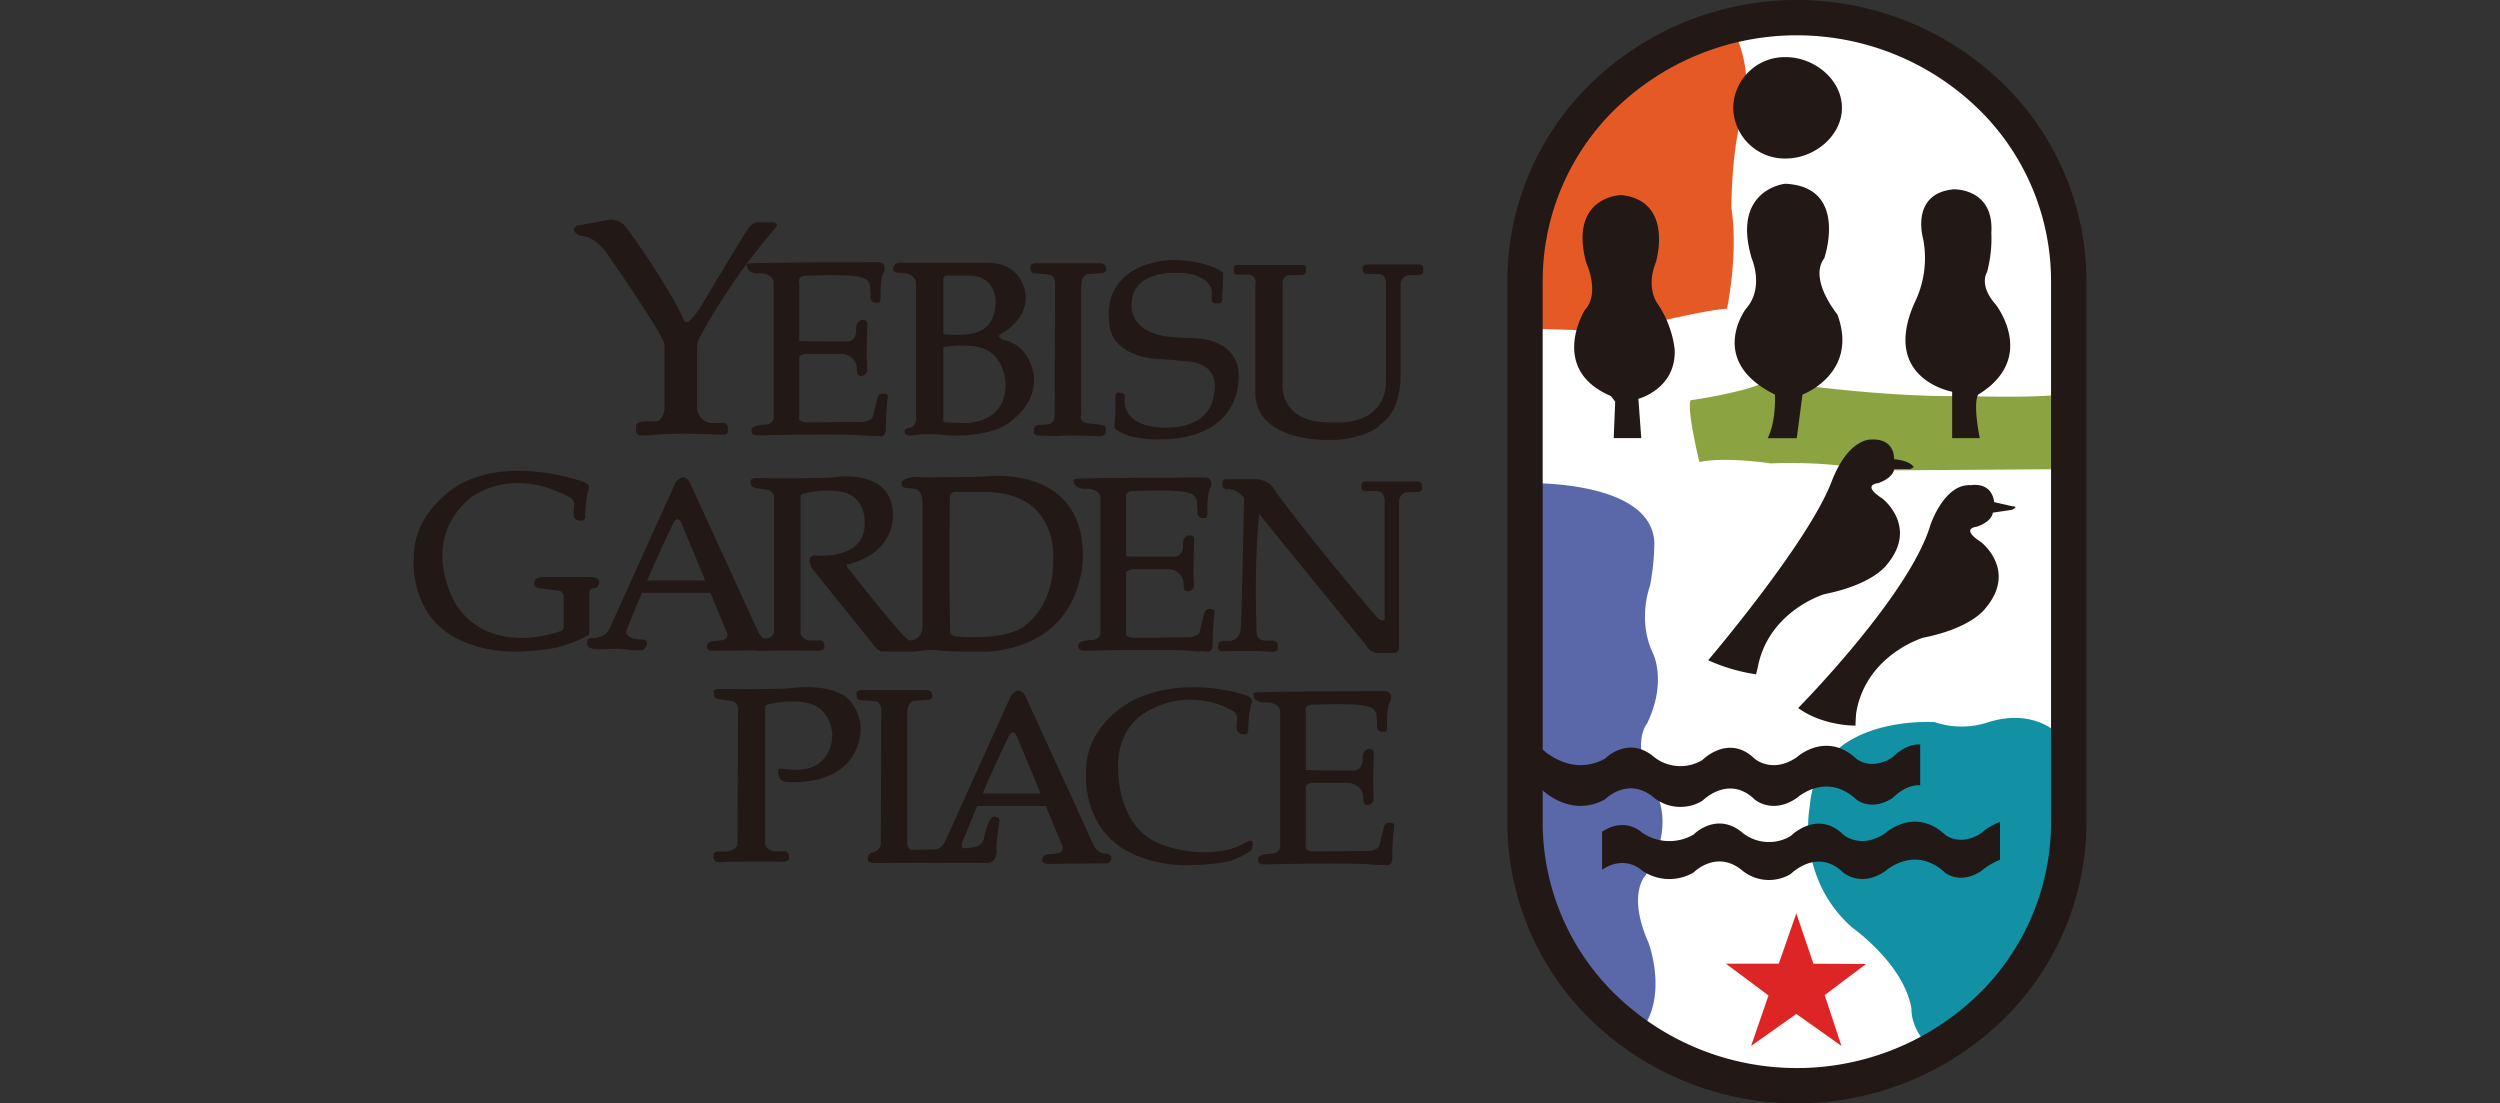 <svg xmlns="http://www.w3.org/2000/svg" width="604.375" height="266.737" viewBox="-99.99 0 604.375 266.737"><rect x="-99.99" y="0" width="604.375" height="266.737" fill="#333333" stroke="none"/><defs><clipPath id="a"><path fill="none" d="M0 0h404.394v266.737H0z"/></clipPath></defs><g clip-path="url(#a)"><path d="M238.25 156.641v-35.208a2.253 2.253 0 0 1 2.532-2.452h1.691c1.546-.126 1.267-.952 1.267-.952v-.547c0-1.073-.841-1.073-.841-1.073h-12.788c-.994 0-.994.8-.994.8v.68c0 1.088 1.7.814 1.7.814h1.96c2.253 0 1.97 2.583 1.97 2.583v27.871s.283 1.635-1.691.269c0 0-14.176-16.44-24.584-30.449a5.418 5.418 0 0 0-5.044-3.124h-6.468s-1.4-.269-1.4.81v.816s.283.821.987.821c0 0 1.266-.41 3.085.952a70.282 70.282 0 0 1 6.887 7.607s19.812 24.346 23.739 29.1a3.417 3.417 0 0 0 3.084 1.9h3.661a1.211 1.211 0 0 0 1.246-1.216m-78.639-40.234s-.137 1.484 2.386 1.758c0 0 3.641-.41 4.066 2.036v32.773s0 1.62-2.117 1.763c0 0-3.216 0-3.216 1.22 0 0-.424 1.363 1.536 1.363 0 0 22.056-.537 27.111.126h1.97s1.828.678 1.828-1.758a60.335 60.335 0 0 1 .416-7.2s.426-1.232-.84-1.232c0 0-1.4-.41-1.692 1.358l-1.12 4.492a3.993 3.993 0 0 1-2.653.958l-12.794.126s-2.664.126-2.25-1.352v-32.364s-.552-1.768 1.7-1.768c0 0 11.217-.542 13.6.547a2.256 2.256 0 0 1 1.829 2.308l.146 1.9a1.374 1.374 0 0 0 .983 1.768h.841s.562.136.562-1.358c0 0-.136-4.623.714-5.85 0 0 1.1-2.577-1.418-2.577 0 0-24.3 0-30.752.278 0 0-1.135 0-.84.678" fill="#221815"/><path d="M171.826 134.473s3.09.137 6.746.137h5.332s1.682.136 2.122-2.167v-1.358s.269-1.91 1.8-1.631c0 0 1.13 0 .851 1.358 0 0-.288 8.017 0 10.6a1.485 1.485 0 0 1-1.276 1.5s-1.257.4-1.257-1.363c0 0 .416-3.262-3.362-3.945h-8.438a3 3 0 0 0-2.522 1.094Zm28.943-14.944s-.568 30.586-.861 32.889a2.957 2.957 0 0 1-2.811 2.583h-1.114s-1.4-.262-1.4.821l-.147.689a.987.987 0 0 0 1.124.937s8.706-.264 11.518.141c0 0 1.68.131 1.818-.669v-.838s.288-1.216-1.544-1.216h-1.541a2.116 2.116 0 0 1-1.97-1.352s-.851-16.861.7-30.186Zm2.266 48.542s-.147 1.484 2.375 1.753c0 0 3.657-.416 4.082 2.046v32.751s0 1.63-2.106 1.768c0 0-3.232 0-3.232 1.22 0 0-.41 1.363 1.541 1.363 0 0 22.061-.537 27.115.131h1.965s1.823.683 1.823-1.763a58.939 58.939 0 0 1 .426-7.2s.426-1.232-.84-1.232c0 0-1.408-.41-1.682 1.368l-1.13 4.477a4.032 4.032 0 0 1-2.669.963l-12.778.131s-2.674.131-2.248-1.363V172.13s-.573-1.772 1.68-1.772c0 0 11.239-.536 13.63.563a2.255 2.255 0 0 1 1.823 2.3l.126 1.9a1.389 1.389 0 0 0 1.008 1.772h.83s.557.136.557-1.368c0 0-.121-4.608.72-5.85 0 0 1.109-2.578-1.413-2.578 0 0-24.3 0-30.763.285 0 0-1.128 0-.84.683" fill="#221815"/><path d="M215.252 186.133s3.09.137 6.735.137h5.343s1.693.136 2.107-2.174v-1.362s.278-1.9 1.829-1.636c0 0 1.119 0 .84 1.368 0 0-.274 8.017 0 10.6a1.486 1.486 0 0 1-1.266 1.5s-1.267.4-1.267-1.358c0 0 .426-3.271-3.372-3.955h-8.418a3.023 3.023 0 0 0-2.532 1.1ZM38.673 123.742s-.283 2.031 1.4 2.031a.968.968 0 0 0 1.414-.942 28.477 28.477 0 0 1 .84-6.8s.694-.953-1.96-1.768c0 0-16.429-5.84-28.656.547 0 0-11.664 5.915-11.664 17.938 0 0-1.195 12.237 8.706 18.633 0 0 5.835 4.142 15.6 4.142 0 0 7.36-.076 11.092-1.225a28.373 28.373 0 0 0 6.386-2.548s.633.031.633-1.054v-9.111s-.136-1.352.973-1.352a1.418 1.418 0 0 0 1.423-1.5s.269-1.22-2.106-1.22H31.227s-1.96 0-1.96 1.078c0 0-.572 1.5 1.4 1.641l4.213.542s.973-.137 1.389 1.216v7.48s.157.947-1.11 1.225c0 0-16.292 6.128-24.72-6.254 0 0-9.557-14.683 2.957-25.824 0 0 9.684-8.428 24.564-.28a1.939 1.939 0 0 1 .85 1.505Zm86.127 82.107s-1.824-.41-1.672.675c0 0-.714 1.494 1.53 1.91a21.032 21.032 0 0 0 3.373 0 15.458 15.458 0 0 1 5.536-.137h1.768s1.4.675 1.823-.278c0 0 1.125-1.494-.567-1.9 0 0-4.482.13-4.072-2.172 0 0 5.764-14.546 11.107-25.425 0 0 1.266-3.529 2.533.274l10.382 25.014s1.2 1.91-.623 2.44l-1.758.21s-1.9-.142-2.117 1.083c0 0-.557 1.16 1.267 1.3l14.055-.141a1.086 1.086 0 0 0 1.266-1.094s.415-1.292-1.691-1.292c0 0-1.12.207-2.4-1.7l-16.565-36.142s-1.125-3.127-3.509-.406l-15.731 34.794a4.067 4.067 0 0 1-2.532 2.577Z" fill="#221815"/><path d="M137.452 191.842h14.874l1.13 2.993h-17.7Zm-93.725-37.525s-1.818-.4-1.682.683c0 0-.709 1.51 1.544 1.92a23.25 23.25 0 0 0 3.373 0 22.043 22.043 0 0 1 5.617.264h1.682s1.4.264 1.813-.673c0 0 1.135-1.51-.547-1.915 0 0-4.5.142-4.082-2.177 0 0 5.764-14.545 11.107-25.414 0 0 1.256-3.535 2.533.278l10.387 25s1.2 1.91-.623 2.457l-1.763.2s-1.9-.126-2.106 1.094c0 0-.563 1.154 1.266 1.292l14.039-.137a1.091 1.091 0 0 0 1.267-1.1s.426-1.276-1.691-1.276c0 0-1.12.191-2.376-1.7l-16.582-36.168s-1.125-3.13-3.509-.416l-15.737 34.795s-.694 2.188-2.533 2.583Z" fill="#221815"/><path d="M56.369 140.324h14.885l1.124 2.988H54.687Zm51.577 37.589c-2.315 13.022-18.046 11.081-18.046 11.081a2 2 0 0 1-1.413-.886l-.415-1.292c-.071-1.363 1.13-.947 1.13-.947l1.321.131c11.031 1.22 10.686-8.362 10.686-8.362s-.081-6.944-6.887-7.881a23.207 23.207 0 0 0-8.843.6.714.714 0 0 0-.5.688v32.56s-.419 1.292 1.824 2.178l2.177.065s1.62-.481 1.758 1.089v.537s.142.886-1.62.821c0 0-9.339-.076-13.969.065 0 0-2.6.547-2.669-.957l.066-.673s-.128-1.013 1.473-.882c0 0 3.8.4 4.285-1.706l.137-32.627a1.889 1.889 0 0 0-1.539-2.036l-3.1-.476s-1.384-.055-1.186-1.292c0 0-.486-1.285 1.546-1.159 0 0 14.322.207 17.7-.269 0 0 11.031-1.423 14.262 4.016a10.235 10.235 0 0 1 1.824 7.612m-22.427-23.593a1.82 1.82 0 0 0 1.606-1.829v-32.287c0-1.554-1.691-1.828-1.691-1.828l-2.74-.38c-1.3-.329-1.18-1.251-1.18-1.251s-.491-1.292 1.544-1.154c0 0 15.786.2 19.15-.274 0 0 12.454-1.839 13.572 7.739 0 0 1.829 10.073-10.594 13.341 0 0-.841-.218-.426.6 0 0 12.018 15.427 14.611 17.544 0 0 .84.734 2.3-.218a3.407 3.407 0 0 0 1.337-2.3v-30.927s0-2.583-1.889-2.927l-1.753-.2s-1.484.066-1.337-1.018v-.536s1.387-1.439 4.543-1.028c0 0 10.817 0 14.95-.137 0 0 23.627-3.535 24.26 18.284 0 0 1.327 21.949-22.761 24 0 0-7.794.065-11.091-.2a21.06 21.06 0 0 0-6.6.2s-5.9.065-7.936-.076c0 0-.426.35-1.682-.882l-15.451-19.248-.552-1.625a1.246 1.246 0 0 1 1.256-1.418s12.074 1.347 12.074-7.617c0 0 .633-6.934-6.178-7.886a22.992 22.992 0 0 0-8.844.618.687.687 0 0 0-.486.669v32.56s-.426 1.287 1.8 2.182l2.183.061s1.625-.476 1.761 1.089v.552s.137.876-1.62.81c0 0-9.683-.136-14.322 0 0 0-2.457-.065-1.693-.886l2.107-2.041Zm44.1-33.771s-.137 24.943.081 32.08c0 0-.081 1.023 1.316 1.225 0 0 11.047 1.149 16.162-2.177 0 0 7.718-4.417 7.439-16.576 0 0 1.413-16.04-16.439-16.177h-7.212s-1.266-.142-1.347 1.625m68.359 87.41c-3.723 1.144-11.091 1.225-11.091 1.225-9.77 0-15.6-4.158-15.6-4.158-9.906-6.391-8.711-18.616-8.711-18.616 0-12.039 11.948-17.4 11.948-17.4 12.494-5.768 26.123-1.088 26.123-1.088 2.669.814 1.96 1.763 1.96 1.763a28.444 28.444 0 0 0-.841 6.806c-.131 1.5-1.4.947-1.4.947-1.691 0-1.413-2.041-1.413-2.041l.147-1.9a1.921 1.921 0 0 0-.841-1.494 20.666 20.666 0 0 0-21.986.673s-6.25 3.469-5.965 13.33c0 0-.285 13.862 10.032 17.944a28.953 28.953 0 0 0 16.871 1.423 24.48 24.48 0 0 0 4-1.7s1.534-.952 1.606 0a3.54 3.54 0 0 1-.34 1.9 18.94 18.94 0 0 1-4.006 2.167Z" fill="#221815"/><path d="M107.104 167.992s-.5-1.357 1.747-1.159h14.611s1.622-.2 1.839.821l.131.673s0 .876-1.255.876l-2.883.2s-1.965-.258-1.965 3.342v30.643s-.152 1.981 1.185 2.052c0 0 11.871-.142 14.475-.542 0 0 2.461-.142 2.876-2.178 0 0 .841-4.011 1.763-4.9a.926.926 0 0 1 1.322-.269l.415.2s.426.278.218 1.023c0 0-.906 5.424-.633 7.009 0 0 .07 3.059-2.669 2.791 0 0-22.751 0-26.256.056 0 0-2.263.212-2.263-.952 0 0 0-1.363 1.14-1.622a2.334 2.334 0 0 0 2.035-1.915l.137-32.276s.071-2.248-1.62-2.315l-3.216-.269a1.107 1.107 0 0 1-1.135-1.292M60.655 83.093v15.776s-.288 2.719-1.97 2.988h-2.8c-2.253.131-2.117 1.22-2.117 1.22v1.094a1.127 1.127 0 0 0 .984 1.083h2.253c6.183-.814 17.685-.136 17.685-.136 1.408 0 1.272-.811 1.272-.811v-.957c-.142-1.494-1.834-1.084-1.834-1.084H71.89a3.888 3.888 0 0 1-3.373-3.54V84.187a5.15 5.15 0 0 1 .841-2.993 152.007 152.007 0 0 1 18.121-26.1c.978-1.22-.567-1.357-.567-1.357h-3.373c-1.541-.274-2.669 1.5-2.669 1.5-2.523 3.931-11.515 19.018-11.515 19.018-2.107 3.13-2.949 3.54-2.949 3.54-.7.411-1.128-.547-1.128-.547-4.49-9.638-13.904-22.284-13.904-22.284a4.534 4.534 0 0 0-4.483-1.777l-7.308 1.368s-2.248.819.563 2.441c0 0 3.373-.274 6.457 4.082 0 0 12.637 18.075 14.05 22.015" fill="#221815"/><path d="M80.599 64.338s-.142 1.494 2.4 1.763c0 0 3.637-.4 4.051 2.036v32.767s0 1.625-2.1 1.772c0 0-3.242 0-3.242 1.216 0 0-.415 1.363 1.55 1.363 0 0 22.051-.542 27.1.142h1.975s1.823.673 1.823-1.779a60.548 60.548 0 0 1 .425-7.207s.426-1.216-.84-1.216c0 0-1.4-.411-1.677 1.357l-1.125 4.488a4.091 4.091 0 0 1-2.663.947l-12.784.136s-2.674.142-2.259-1.357V68.411s-.557-1.758 1.692-1.758c0 0 11.244-.552 13.63.537a2.261 2.261 0 0 1 1.813 2.32l.141 1.894a1.382 1.382 0 0 0 .992 1.768h.841s.557.137.557-1.358c0 0-.131-4.623.709-5.839 0 0 1.115-2.583-1.408-2.583 0 0-24.294 0-30.767.264 0 0-1.125 0-.83.683" fill="#221815"/><path d="M92.815 82.421s3.09.126 6.735.126h5.349s1.691.137 2.091-2.167v-1.357s.288-1.915 1.833-1.636c0 0 1.115 0 .846 1.363 0 0-.283 8.022 0 10.605a1.484 1.484 0 0 1-1.271 1.494s-1.262.4-1.262-1.363c0 0 .426-3.262-3.372-3.945h-8.427a2.981 2.981 0 0 0-2.522 1.093Zm49.578-1.911c-1.55.827-.7 1.084-.7 1.084l.7.552c7.03 1.225 7.587 9.106 7.587 9.106.421 6.659-5.774 10.737-5.774 10.737-5.46 4.351-16.562 3.13-16.562 3.13a28.878 28.878 0 0 0-7.019.136c-1.267.142-1.682-.272-1.682-.272-.994-1.489 1.266-1.631 1.266-1.631 1.539-.547 1.256-2.852 1.256-2.852V68.822c0-3.266-4.072-2.847-4.072-2.847-1.823-.141-1.408-.962-1.408-.962a1.4 1.4 0 0 1 1.408-1.484h21.2c8.721 0 9.278 7.329 9.278 7.329.983 6.117-5.479 9.652-5.479 9.652M128.06 67.459v33.857s-.274.811.851.811l4.2.141s9.987.411 9.987-9.243c0 0 .131-9.111-8.569-9.39a24.055 24.055 0 0 0-7.162.421l-.151-3.4s7.454 1.225 10.675-1.22c0 0 2.816-1.5 2.816-6.66 0 0 0-6.254-6.462-6.117h-5.2s-.992-.137-.992.8m64.902 4.628v-1.9s-.714-4.21-8.139-4.21c0 0-11.239-.83-11.239 7.6 0 0-.83 6.387 8.428 7.76 0 0 3.925.4 5.759.4 0 0 10.808-.542 11.659 8.159 0 0 1.959 15.5-17.843 16.308 0 0-9.121.541-12.2-2.852a53.02 53.02 0 0 0 .267-7.2s-.131-1.363.841-1.23h.709a1 1 0 0 1 .7 1.093v1.22s-.289 5.982 9.4 6.118c0 0 11.1.958 12.216-8.153 0 0 2.107-7.481-7.03-7.892 0 0-3.783-.4-6.73-.536 0 0-11.937-.278-11.649-9.927 0 0-1.839-12.637 15.022-14.008 0 0 8.422-.128 12.641 3.139 0 0-.147 1.353-.147 3.389l-.147 2.583s.147 1.362-.694 1.362h-1.119s-.846-.136-.709-1.22m5.909-8.019h16a.728.728 0 0 1 .851.816v.532s.283 1.1-1.4 1.1h-2.268s-1.955-.415-1.955 2.178v24.192s-.987 9.238 11.517 9.238h2.107s11.374.552 11.374-10.189V68.822s.278-2.588-1.965-2.588h-1.98s-1.656.283-1.656-.814v-.675a.849.849 0 0 1 .962-.81h12.789s.84 0 .84 1.078v.542s.278.826-1.256.962h-1.68a2.244 2.244 0 0 0-2.533 2.442v22.562s0 7.891-4.776 11.01c0 0-2.391 3.125-10.691 3.809h-3.079s-16.428.142-16.572-11.279V68.695a1.767 1.767 0 0 0-1.824-2.315h-2.1s-1.277.274-1.277-.683v-.811s0-.816.568-.816" fill="#221815"/><path d="M162.544 102.268a1.593 1.593 0 0 1-1.185-2.051V69.576c0-3.6 1.949-3.343 1.949-3.343l2.907-.193c1.246 0 1.246-.9 1.246-.9l-.147-.664c-.207-1.023-1.823-.826-1.823-.826h-14.6c-2.243-.2-1.757 1.154-1.757 1.154a1.086 1.086 0 0 0 1.109 1.292l3.251.278c1.672.066 1.6 2.315 1.6 2.315l-.131 31.6s.131 2.182-1.672 2.3l-2.117.137s-1.119 0-1.19.957l-.066.821s0 .68 1.12.811c0 0 3.657.131 5.065.076a41.5 41.5 0 0 1 5.262-.076l4.421.131s1.327.076 1.534-1.013v-.677s.218-.816-.9-1.023Z" fill="#221815"/><path d="M400.119 198.877c0 35.113-29.425 63.591-65.708 63.591-36.3 0-65.723-28.478-65.723-63.591V67.871c0-35.129 29.42-63.6 65.723-63.6 36.283 0 65.708 28.473 65.708 63.6Z" fill="#fff"/><path d="M400.035 180.005s-5.971-9.516-19.322-5.424a20.337 20.337 0 0 1-12.986 0s-28.446-2.046-30.205 20.383c0 0-3.509 17 10.191 29.228 0 0 12.635 8.838 14.393 19.712 0 0-.359 5.429 5.272 9.856 0 0 32.657-12.256 32.657-61.2Z" fill="#1290a4"/><path d="M268.706 116.804s30.9-1.028 31.249 14.606a60.192 60.192 0 0 1-1.049 10.191s-3.176 8.163.7 16.318c0 0 3.5 6.8-1.418 17 0 0-4.215 4.751 1.763 15.968 0 0 5.617 8.15-2.107 20.72 0 0-4.568 4.421.7 16.313 0 0 5.272 13.933-2.821 22.436a63.647 63.647 0 0 1-27.025-52.363Z" fill="#5a68a9"/><path d="M400.036 95.047c-5.283 1.368-25.987.683-25.987.683-20.719.34-46.706-3.742-46.706-3.742-4.223 2.71-18.6 4.772-18.6 4.772-1.07 2.03 2.1 14.945 2.1 14.945 6.321-1.363 17.214.329 17.214.329a115.6 115.6 0 0 1 25.278 1.707l47.044-.335Z" fill="#8ba340"/><path d="m269.052 79.421 21.772.673s22.128-5.439 26.691-5.439c0 0 2.805-13.255 1.048-24.462 0 0 0-15.634 3.166-24.132a30.017 30.017 0 0 0-3.514-20.39s-49.507 10.853-49.507 64.543Z" fill="#e55925"/><path d="M400.119 198.876h-4.268a58.1 58.1 0 0 1-17.954 41.9 63 63 0 0 1-86.995 0 58.1 58.1 0 0 1-17.949-41.9V67.871a58.1 58.1 0 0 1 17.949-41.91 63 63 0 0 1 86.995 0 58.108 58.108 0 0 1 17.954 41.91v131.005h8.54V67.871a66.677 66.677 0 0 0-20.558-48.038 71.521 71.521 0 0 0-98.866 0 66.672 66.672 0 0 0-20.547 48.038v131.005a66.678 66.678 0 0 0 20.547 48.033 71.534 71.534 0 0 0 98.866 0 66.675 66.675 0 0 0 20.558-48.033Z" fill="#221815"/><path d="M357.902 113.406s0 2.031-3.864 3.4c0 0-4.224.329 1.059 3.733 0 0 8.771 6.8 1.048 15.973 0 0-3.166 4.751-15.107 7.132 0 0-13.69 4.082-16.152 18.009l-.35 1.363a43.849 43.849 0 0 1-11.582-3.4s24.168-28.352 29.835-43.156c4.047-10.534 9.5-10.2 9.5-10.2 5.966-.339 5.617 4.762 5.617 4.762s3.5.162 4.746 1.863a1.822 1.822 0 0 1-1.424.516Zm28.435 9.85-4.568.675s0 2.045-3.86 3.4c0 0-4.223.343 1.049 3.741 0 0 8.783 6.792 1.049 15.958 0 0-3.156 4.776-15.093 7.141 0 0-13.7 4.083-16.151 18.016 0 0-.182 1.69-.182 3.225 0 0-7.724.178-13.868-4.244 0 0 26.869-27.182 31.953-44.178 0 0 3.338-10.189 9.841-9.689 0 0 4.9-1.018 5.606 4.087l4.406 1.007s1.748 0-.182.856m-54.65-84.929c6.994 0 13.614-5.5 13.614-12.26s-6.62-12.253-13.614-12.253a12.467 12.467 0 0 0-12.672 12.253 12.475 12.475 0 0 0 12.672 12.26m-41.564 67.604h6.665l-.7-9.511s9.136-2.381 8.781-11.9a25.1 25.1 0 0 0-4.212-11.206s-2.811-3.737-.354-9.861c0 0 4.568-14.956-8.428-16.3 0 0-12.63.335-8.417 16.3 0 0 3.509 7.475-.354 11.552 0 0-8.776 14.272 6.321 20.735l1.059 1.352-1.059-1.352 1.059 1.352Zm37.222.001h7.03l1.387-10.539s13.7-5.09 8.438-19.367c0 0-7.025-8.488-3.166-13.593 0 0 5.977-17.337-9.476-18.005 0 0-12.991 1.347-8.083 18.005 0 0 3.166 7.141-1.392 12.231 0 0-9.5 12.575 7.02 20.73 0 0 .348 6.462-1.758 10.539m35.463-32.626a24.517 24.517 0 0 0 2.106-15.639s-3.165-10.879 7.379-11.9c0 0 9.826-.34 9.122 10.539a31.262 31.262 0 0 1-1.044 9.512s-2.107 3.058 2.117 7.825c0 0 10.18 12.909-4.224 21.742 0 0-1.413 1.373.35 10.54h-6.67V94.696s-17.209-3.044-9.136-21.393m-90.6 117.074s7.035 7.648 15.8 2.883c0 0 5.631-5.78 11.952-.34a10.282 10.282 0 0 0 11.593.678s6.311-6.457 12.632-.339c0 0 4.224 3.742 10.191-.34 0 0 7.019-6.452 14.393.34 0 0 3.52 3.048 8.783-.34 0 0 3.155-3.383 6.664-3.059v-9.856c-3.509-.334-6.664 3.064-6.664 3.064-5.262 3.4-8.783.345-8.783.345-7.374-6.808-14.393-.345-14.393-.345-5.966 4.072-10.191.345-10.191.345-6.321-6.123-12.632.329-12.632.329a10.3 10.3 0 0 1-11.593-.673c-6.321-5.439-11.952.345-11.952.345-8.762 4.751-15.8-2.9-15.8-2.9Zm15.111 19.878c5.612-3.737 9.6.152 9.6.152a11.6 11.6 0 0 0 12.51.521s5.631-5.769 11.952-.339a10.25 10.25 0 0 0 11.573.678s6.331-6.452 12.651-.34c0 0 4.208 3.742 10.18-.339 0 0 7.02-6.458 14.4.339 0 0 3.5 3.059 8.776-.339a16.028 16.028 0 0 1 4.547-2.726v-9.171a15.765 15.765 0 0 0-4.547 2.724c-5.273 3.4-8.776.34-8.776.34-7.38-6.8-14.4-.34-14.4-.34-5.971 4.077-10.18.34-10.18.34-6.321-6.123-12.651.329-12.651.329a10.236 10.236 0 0 1-11.573-.669c-6.321-5.434-11.952.34-11.952.34a11.628 11.628 0 0 1-12.51-.516s-3.989-3.9-9.6-.157Z" fill="#221815"/><path d="m351.135 233.04-10.008 7.526 4.052 12.287-10.9-7.729-10.94 7.729 4.2-12.2-10.3-7.683h12.789l4.244-12.17 4.128 12.17Z" fill="#de2526"/></g></svg>